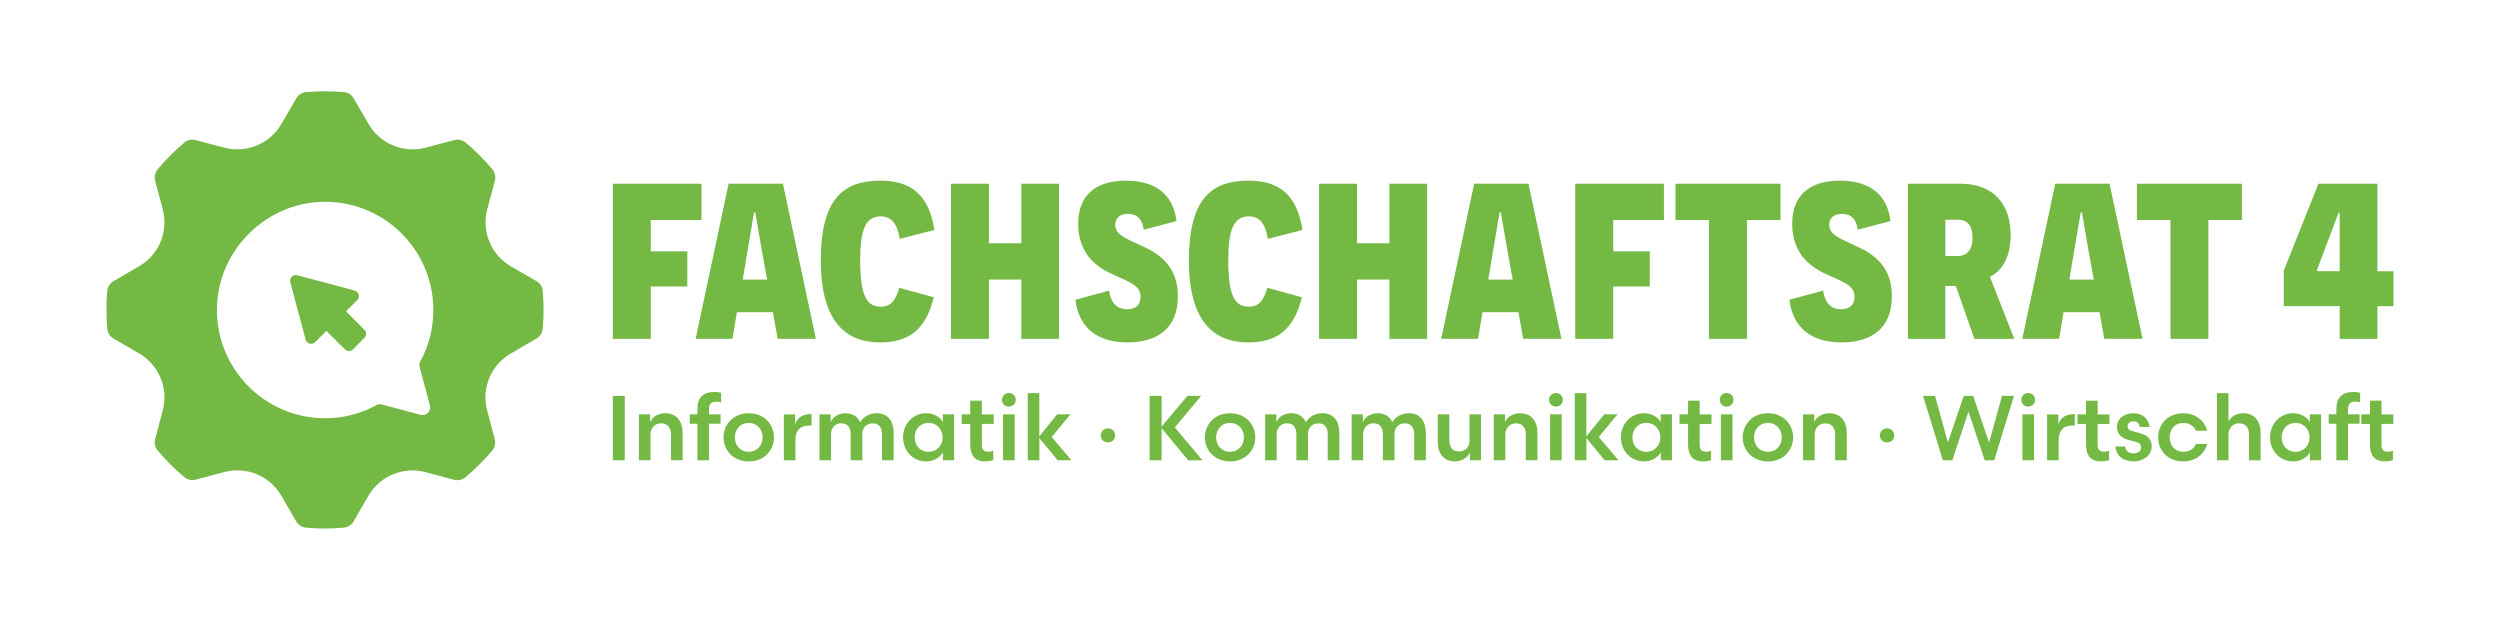 <svg xmlns="http://www.w3.org/2000/svg" id="Layer_1" data-name="Layer 1" viewBox="0 0 445.2 110.41"><defs><style>      .cls-1 {        fill: #74b943;      }    </style></defs><path class="cls-1" d="M115.89,39.18v5.58h6.51v6.26h-6.51v9.32h-6.76v-27.62h15.79v6.46h-9.03Z"></path><path class="cls-1" d="M131.23,55.6l-.79,4.73h-6.56l5.87-27.62h9.67l5.87,27.62h-6.81l-.84-4.73h-6.41ZM135.72,44.9c-.79-4.49-1.18-6.95-1.23-7.1h-.2c-.05.15-.44,2.67-1.23,7.2l-.79,4.79h4.34l-.89-4.88Z"></path><g><g><path class="cls-1" d="M109.13,70.5h2.13v11.47h-2.13v-11.47Z"></path><path class="cls-1" d="M115.84,81.97h-2.06v-8.18h2v1.39c.38-.95,1.44-1.59,2.72-1.59,1.97,0,3.06,1.44,3.06,3.48v4.9h-2.07v-4.56c0-1.16-.52-2.02-1.75-2.02-1.13,0-1.9.82-1.9,2v4.57Z"></path><path class="cls-1" d="M124.19,75.46h-1.36v-1.67h1.36v-.89c0-2.05.95-3.1,3.08-3.1.39,0,.9.07,1.15.15v1.7c-.18-.06-.52-.12-.82-.12-1,0-1.34.41-1.34,1.41v.84h2.06v1.67h-2.06v6.51h-2.06v-6.51Z"></path><path class="cls-1" d="M128.85,77.89c0-2.23,1.67-4.3,4.49-4.3s4.49,2.07,4.49,4.3-1.67,4.28-4.49,4.28-4.49-2.06-4.49-4.28ZM130.86,77.89c0,1.33.89,2.56,2.47,2.56s2.48-1.23,2.48-2.56-.89-2.57-2.48-2.57-2.47,1.24-2.47,2.57Z"></path><path class="cls-1" d="M144.52,75.78h-.44c-1.66,0-2.43.97-2.43,2.56v3.64h-2.06v-8.18h2v1.77c.39-1.29,1.49-1.84,2.93-1.84v2.05Z"></path><path class="cls-1" d="M147.99,81.97h-2.06v-8.18h2v1.39c.38-.95,1.38-1.59,2.65-1.59s2.15.61,2.61,1.59c.62-1.02,1.64-1.59,2.97-1.59,1.97,0,2.98,1.44,2.98,3.48v4.9h-2.07v-4.56c0-1.16-.44-2.02-1.67-2.02-1.12,0-1.84.79-1.84,1.92v4.65h-2.07v-4.56c0-1.16-.44-2.02-1.67-2.02-1.13,0-1.84.82-1.84,2v4.57Z"></path><path class="cls-1" d="M169.91,73.79v8.18h-1.98v-1.41c-.48.84-1.56,1.61-2.98,1.61-2.43,0-4.13-1.93-4.13-4.28s1.7-4.3,4.13-4.3c1.43,0,2.54.74,2.95,1.61v-1.41h2.02ZM165.34,80.46c1.36,0,2.51-1,2.51-2.57s-1.15-2.59-2.51-2.59c-1.47,0-2.46,1.16-2.46,2.59s.98,2.57,2.46,2.57Z"></path><path class="cls-1" d="M172.78,71.35h2.07v2.44h2.11v1.7h-2.11v3.72c0,.85.33,1.23,1.13,1.23.35,0,.62-.07.9-.15v1.66c-.26.1-.92.21-1.44.21-1.94,0-2.66-1.16-2.66-3.05v-3.62h-1.52v-1.7h1.52v-2.44Z"></path><path class="cls-1" d="M179.66,69.99c.71,0,1.23.54,1.23,1.21s-.52,1.21-1.23,1.21-1.23-.52-1.23-1.21.54-1.21,1.23-1.21ZM178.62,81.97v-8.18h2.07v8.18h-2.07Z"></path><path class="cls-1" d="M183.02,81.97v-11.96h2.06v7.7l3.18-3.92h2.36l-3.34,4.03,3.53,4.15h-2.46l-3.26-3.95v3.95h-2.06Z"></path><path class="cls-1" d="M197.3,76.28c.75,0,1.28.54,1.28,1.26s-.53,1.24-1.28,1.24-1.28-.54-1.28-1.24.52-1.26,1.28-1.26Z"></path><path class="cls-1" d="M204.73,70.5h2.13v5.46l4.59-5.46h2.46l-4.7,5.61,4.93,5.87h-2.54l-4.74-5.72v5.72h-2.13v-11.47Z"></path><path class="cls-1" d="M214.56,77.89c0-2.23,1.67-4.3,4.49-4.3s4.49,2.07,4.49,4.3-1.67,4.28-4.49,4.28-4.49-2.06-4.49-4.28ZM216.57,77.89c0,1.33.89,2.56,2.47,2.56s2.48-1.23,2.48-2.56-.89-2.57-2.48-2.57-2.47,1.24-2.47,2.57Z"></path><path class="cls-1" d="M227.36,81.97h-2.06v-8.18h2v1.39c.38-.95,1.38-1.59,2.65-1.59s2.15.61,2.61,1.59c.62-1.02,1.64-1.59,2.97-1.59,1.97,0,2.98,1.44,2.98,3.48v4.9h-2.07v-4.56c0-1.16-.44-2.02-1.67-2.02-1.12,0-1.84.79-1.84,1.92v4.65h-2.07v-4.56c0-1.16-.44-2.02-1.67-2.02-1.13,0-1.84.82-1.84,2v4.57Z"></path><path class="cls-1" d="M242.76,81.97h-2.06v-8.18h2v1.39c.38-.95,1.38-1.59,2.65-1.59s2.15.61,2.61,1.59c.62-1.02,1.64-1.59,2.97-1.59,1.97,0,2.98,1.44,2.98,3.48v4.9h-2.07v-4.56c0-1.16-.44-2.02-1.67-2.02-1.12,0-1.84.79-1.84,1.92v4.65h-2.07v-4.56c0-1.16-.44-2.02-1.67-2.02-1.13,0-1.84.82-1.84,2v4.57Z"></path><path class="cls-1" d="M261.67,73.79h2.07v8.18h-1.98v-1.38c-.41.93-1.43,1.57-2.7,1.57-1.97,0-3.03-1.44-3.03-3.46v-4.92h2.07v4.59c0,1.18.46,2.02,1.72,2.02,1.18,0,1.87-.82,1.87-2v-4.61Z"></path><path class="cls-1" d="M268.07,81.97h-2.06v-8.18h2v1.39c.38-.95,1.44-1.59,2.72-1.59,1.97,0,3.06,1.44,3.06,3.48v4.9h-2.07v-4.56c0-1.16-.52-2.02-1.75-2.02-1.13,0-1.9.82-1.9,2v4.57Z"></path><path class="cls-1" d="M277.08,69.99c.71,0,1.23.54,1.23,1.21s-.52,1.21-1.23,1.21-1.23-.52-1.23-1.21.54-1.21,1.23-1.21ZM276.04,81.97v-8.18h2.07v8.18h-2.07Z"></path><path class="cls-1" d="M280.44,81.97v-11.96h2.06v7.7l3.18-3.92h2.36l-3.34,4.03,3.53,4.15h-2.46l-3.26-3.95v3.95h-2.06Z"></path><path class="cls-1" d="M297.74,73.79v8.18h-1.98v-1.41c-.48.84-1.56,1.61-2.98,1.61-2.43,0-4.13-1.93-4.13-4.28s1.7-4.3,4.13-4.3c1.43,0,2.54.74,2.95,1.61v-1.41h2.02ZM293.16,80.46c1.36,0,2.51-1,2.51-2.57s-1.15-2.59-2.51-2.59c-1.47,0-2.46,1.16-2.46,2.59s.98,2.57,2.46,2.57Z"></path><path class="cls-1" d="M300.61,71.35h2.07v2.44h2.11v1.7h-2.11v3.72c0,.85.33,1.23,1.13,1.23.35,0,.62-.07.9-.15v1.66c-.26.1-.92.21-1.44.21-1.94,0-2.66-1.16-2.66-3.05v-3.62h-1.52v-1.7h1.52v-2.44Z"></path><path class="cls-1" d="M307.48,69.99c.71,0,1.23.54,1.23,1.21s-.52,1.21-1.23,1.21-1.23-.52-1.23-1.21.54-1.21,1.23-1.21ZM306.45,81.97v-8.18h2.07v8.18h-2.07Z"></path><path class="cls-1" d="M310.34,77.89c0-2.23,1.67-4.3,4.49-4.3s4.49,2.07,4.49,4.3-1.67,4.28-4.49,4.28-4.49-2.06-4.49-4.28ZM312.36,77.89c0,1.33.88,2.56,2.47,2.56s2.47-1.23,2.47-2.56-.88-2.57-2.47-2.57-2.47,1.24-2.47,2.57Z"></path><path class="cls-1" d="M323.15,81.97h-2.06v-8.18h2v1.39c.38-.95,1.44-1.59,2.72-1.59,1.97,0,3.06,1.44,3.06,3.48v4.9h-2.06v-4.56c0-1.16-.53-2.02-1.75-2.02-1.13,0-1.9.82-1.9,2v4.57Z"></path><path class="cls-1" d="M336.05,76.28c.75,0,1.28.54,1.28,1.26s-.52,1.24-1.28,1.24-1.28-.54-1.28-1.24.53-1.26,1.28-1.26Z"></path><path class="cls-1" d="M354.23,78.78l2.29-8.28h2.13l-3.52,11.47h-1.69l-2.89-8.67-2.88,8.67h-1.69l-3.52-11.47h2.13l2.29,8.28,2.83-8.28h1.67l2.83,8.28Z"></path><path class="cls-1" d="M361.18,69.99c.71,0,1.23.54,1.23,1.21s-.52,1.21-1.23,1.21-1.23-.52-1.23-1.21.54-1.21,1.23-1.21ZM360.15,81.97v-8.18h2.07v8.18h-2.07Z"></path><path class="cls-1" d="M369.48,75.78h-.44c-1.65,0-2.43.97-2.43,2.56v3.64h-2.06v-8.18h2v1.77c.39-1.29,1.49-1.84,2.93-1.84v2.05Z"></path><path class="cls-1" d="M371.48,71.35h2.07v2.44h2.11v1.7h-2.11v3.72c0,.85.33,1.23,1.13,1.23.35,0,.62-.07.9-.15v1.66c-.26.1-.92.21-1.44.21-1.94,0-2.66-1.16-2.66-3.05v-3.62h-1.52v-1.7h1.52v-2.44Z"></path><path class="cls-1" d="M378.43,79.53c.12.75.61,1.2,1.51,1.2.79,0,1.34-.39,1.34-1.05,0-.53-.28-.8-.88-.97l-1.21-.33c-1.41-.36-2.2-1.05-2.2-2.36,0-1.49,1.28-2.43,2.9-2.43,1.75,0,2.74,1.02,2.9,2.44h-1.75c-.03-.51-.38-1-1.1-1-.64,0-1.06.35-1.06.88,0,.51.3.71.89.87l1.46.41c1.31.36,1.95,1.12,1.95,2.3,0,1.62-1.54,2.67-3.21,2.67s-3.06-.79-3.28-2.64h1.75Z"></path><path class="cls-1" d="M393.06,76.71h-2c-.35-.75-1.05-1.39-2.26-1.39-1.56,0-2.43,1.2-2.43,2.57s.87,2.56,2.43,2.56c1.21,0,1.92-.61,2.26-1.39h2c-.43,1.7-2.02,3.11-4.24,3.11-2.72,0-4.49-1.87-4.49-4.28s1.77-4.3,4.49-4.3c2.23,0,3.82,1.41,4.24,3.12Z"></path><path class="cls-1" d="M396.85,81.97h-2.06v-11.96h2.06v5.11c.44-.97,1.39-1.53,2.66-1.53,1.97,0,3.06,1.44,3.06,3.48v4.9h-2.07v-4.56c0-1.16-.52-2.02-1.75-2.02-1.11,0-1.9.8-1.9,2v4.57Z"></path><path class="cls-1" d="M413.34,73.79v8.18h-1.98v-1.41c-.48.84-1.56,1.61-2.98,1.61-2.43,0-4.13-1.93-4.13-4.28s1.7-4.3,4.13-4.3c1.43,0,2.54.74,2.95,1.61v-1.41h2.02ZM408.77,80.46c1.36,0,2.51-1,2.51-2.57s-1.15-2.59-2.51-2.59c-1.47,0-2.46,1.16-2.46,2.59s.98,2.57,2.46,2.57Z"></path><path class="cls-1" d="M416.06,75.46h-1.36v-1.67h1.36v-.89c0-2.05.95-3.1,3.08-3.1.39,0,.9.07,1.15.15v1.7c-.18-.06-.53-.12-.82-.12-1,0-1.34.41-1.34,1.41v.84h2.06v1.67h-2.06v6.51h-2.07v-6.51Z"></path><path class="cls-1" d="M422.04,71.35h2.06v2.44h2.11v1.7h-2.11v3.72c0,.85.33,1.23,1.13,1.23.34,0,.62-.07.9-.15v1.66c-.26.1-.92.21-1.44.21-1.93,0-2.65-1.16-2.65-3.05v-3.62h-1.53v-1.7h1.53v-2.44Z"></path></g><path class="cls-1" d="M166.3,52.94c-1.23,4.74-3.5,8.04-9.57,8.04s-10.56-3.65-10.56-14.6,4-14.21,10.61-14.21c5.43,0,8.63,2.47,9.62,8.78l-6.17,1.58c-.34-1.83-.94-4-3.4-4-2.62,0-3.65,2.27-3.65,7.74,0,6.36,1.13,8.34,3.65,8.34,2.02,0,2.71-1.38,3.31-3.35l6.17,1.67Z"></path><path class="cls-1" d="M181.88,60.34v-10.56h-5.77v10.56h-6.76v-27.62h6.76v10.6h5.77v-10.6h6.71v27.62h-6.71Z"></path><path class="cls-1" d="M197.52,51.76c.25,1.77,1.04,3.31,3.21,3.31,1.53,0,2.37-.79,2.37-2.22,0-1.87-1.53-2.46-4.64-3.85-2.37-1.03-6.46-3.21-6.46-9.13,0-4.98,2.96-7.7,8.53-7.7,5.28,0,8.43,2.52,8.98,7.2l-5.82,1.53c-.3-1.87-1.14-2.81-2.81-2.81-1.48,0-2.27.74-2.27,1.92,0,1.73,1.53,2.32,4.98,3.9,2.91,1.33,6.17,3.55,6.17,8.83,0,5.82-3.75,8.24-8.98,8.24-4.49,0-8.58-1.88-9.27-7.6l6.02-1.63Z"></path><path class="cls-1" d="M231.85,52.94c-1.23,4.74-3.5,8.04-9.57,8.04s-10.56-3.65-10.56-14.6,4-14.21,10.61-14.21c5.43,0,8.63,2.47,9.62,8.78l-6.17,1.58c-.34-1.83-.94-4-3.4-4-2.62,0-3.65,2.27-3.65,7.74,0,6.36,1.13,8.34,3.65,8.34,2.02,0,2.71-1.38,3.31-3.35l6.17,1.67Z"></path><path class="cls-1" d="M247.43,60.34v-10.56h-5.77v10.56h-6.76v-27.62h6.76v10.6h5.77v-10.6h6.71v27.62h-6.71Z"></path></g><path class="cls-1" d="M264,55.6l-.79,4.73h-6.56l5.87-27.62h9.67l5.87,27.62h-6.81l-.84-4.73h-6.41ZM268.49,44.9c-.79-4.49-1.18-6.95-1.23-7.1h-.2c-.05.15-.44,2.67-1.23,7.2l-.79,4.79h4.34l-.89-4.88Z"></path><path class="cls-1" d="M287.28,39.18v5.58h6.51v6.26h-6.51v9.32h-6.76v-27.62h15.79v6.46h-9.03Z"></path><path class="cls-1" d="M311.1,39.18v21.16h-6.76v-21.16h-5.97v-6.46h18.7v6.46h-5.97Z"></path><path class="cls-1" d="M324.67,51.76c.25,1.77,1.04,3.31,3.21,3.31,1.53,0,2.37-.79,2.37-2.22,0-1.87-1.53-2.46-4.64-3.85-2.37-1.03-6.46-3.21-6.46-9.13,0-4.98,2.96-7.7,8.53-7.7,5.28,0,8.43,2.52,8.98,7.2l-5.82,1.53c-.3-1.87-1.14-2.81-2.81-2.81-1.48,0-2.27.74-2.27,1.92,0,1.73,1.53,2.32,4.98,3.9,2.91,1.33,6.17,3.55,6.17,8.83,0,5.82-3.75,8.24-8.98,8.24-4.49,0-8.58-1.88-9.27-7.6l6.02-1.63Z"></path><path class="cls-1" d="M348.29,50.92h-1.87v9.42h-6.66v-27.62h9.37c5.97,0,8.93,3.75,8.93,9.17,0,3.75-1.43,6.31-3.7,7.4l4.34,11.05h-7.1l-3.31-9.42ZM348.64,45.59c1.73,0,2.62-1.23,2.62-3.21,0-2.22-.84-3.25-2.66-3.25h-2.17v6.46h2.22Z"></path><path class="cls-1" d="M367.48,55.6l-.79,4.73h-6.56l5.87-27.62h9.67l5.87,27.62h-6.81l-.84-4.73h-6.41ZM371.97,44.9c-.79-4.49-1.18-6.95-1.23-7.1h-.2c-.05.15-.44,2.67-1.23,7.2l-.79,4.79h4.34l-.89-4.88Z"></path><path class="cls-1" d="M393.27,39.18v21.16h-6.76v-21.16h-5.97v-6.46h18.7v6.46h-5.97Z"></path><path class="cls-1" d="M416.65,60.34v-5.82h-9.96v-6.31l6.17-15.49h10.51v15.59h2.86v6.22h-2.86v5.82h-6.71ZM416.65,37.89h-.2l-3.85,10.21.15.2h3.9v-10.41Z"></path><g><path class="cls-1" d="M96.66,51.8c-.06-.72-.49-1.37-1.12-1.74l-4.56-2.63c-3.52-2.04-5.26-6.2-4.21-10.14l1.35-5.1c.19-.72.03-1.48-.43-2.04-1.45-1.72-3.04-3.32-4.77-4.77-.57-.46-1.32-.62-2.04-.43l-5.1,1.35c-3.94,1.04-8.1-.69-10.14-4.21l-2.65-4.56c-.37-.64-1-1.07-1.72-1.13-1.12-.1-2.26-.14-3.39-.14s-2.28.05-3.39.14c-.72.06-1.37.49-1.74,1.13l-2.65,4.56c-2.04,3.52-6.2,5.24-10.14,4.21l-5.1-1.35c-.7-.19-1.47-.05-2.02.43-1.74,1.45-3.33,3.06-4.78,4.78-.46.56-.62,1.32-.43,2.04l1.35,5.07c1.05,3.95-.67,8.11-4.21,10.15-1.77,1.02-3.51,2.02-4.54,2.65-.64.35-1.07,1-1.13,1.72-.1,1.13-.14,2.25-.14,3.39s.05,2.28.14,3.39c.06.72.49,1.35,1.13,1.72l4.56,2.65c3.52,2.06,5.24,6.2,4.19,10.15l-1.34,5.08c-.19.7-.05,1.45.41,2.01,1.45,1.75,3.06,3.36,4.8,4.8.56.46,1.32.62,2.02.43l5.08-1.35c3.94-1.04,8.1.69,10.14,4.21l2.65,4.57c.37.62,1.02,1.05,1.74,1.12,1.12.11,2.26.16,3.39.16s2.26-.05,3.38-.16c.72-.06,1.35-.48,1.72-1.12l2.65-4.57c2.06-3.52,6.22-5.24,10.15-4.19l5.08,1.35c.72.19,1.47.03,2.04-.43,1.72-1.45,3.33-3.06,4.78-4.78.46-.57.62-1.32.43-2.04l-1.35-5.08c-1.05-3.95.67-8.1,4.21-10.14l4.56-2.66c.64-.37,1.05-1,1.12-1.72.11-1.12.16-2.26.16-3.39s-.05-2.26-.16-3.39ZM74.73,65.36l1.83,6.85c.27,1-.65,1.93-1.66,1.66l-6.85-1.83c-.33-.1-.69-.05-1,.11-2.71,1.48-5.83,2.33-9.15,2.33-10.93,0-19.72-9.1-19.25-20.11.41-9.91,8.65-18.09,18.57-18.42,10.95-.38,19.95,8.4,19.95,19.27,0,3.32-.84,6.44-2.33,9.15-.16.32-.21.67-.11,1Z"></path><path class="cls-1" d="M63.62,53.43l-2.01,2.01,3.29,3.29c.39.39.39,1.03,0,1.43l-2.05,2.05c-.39.39-1.03.39-1.43,0l-3.29-3.29-2.01,2.01c-.55.55-1.49.3-1.69-.45l-2.74-10.23c-.2-.75.49-1.44,1.24-1.24l10.24,2.74c.75.2,1,1.14.45,1.69Z"></path></g></svg>